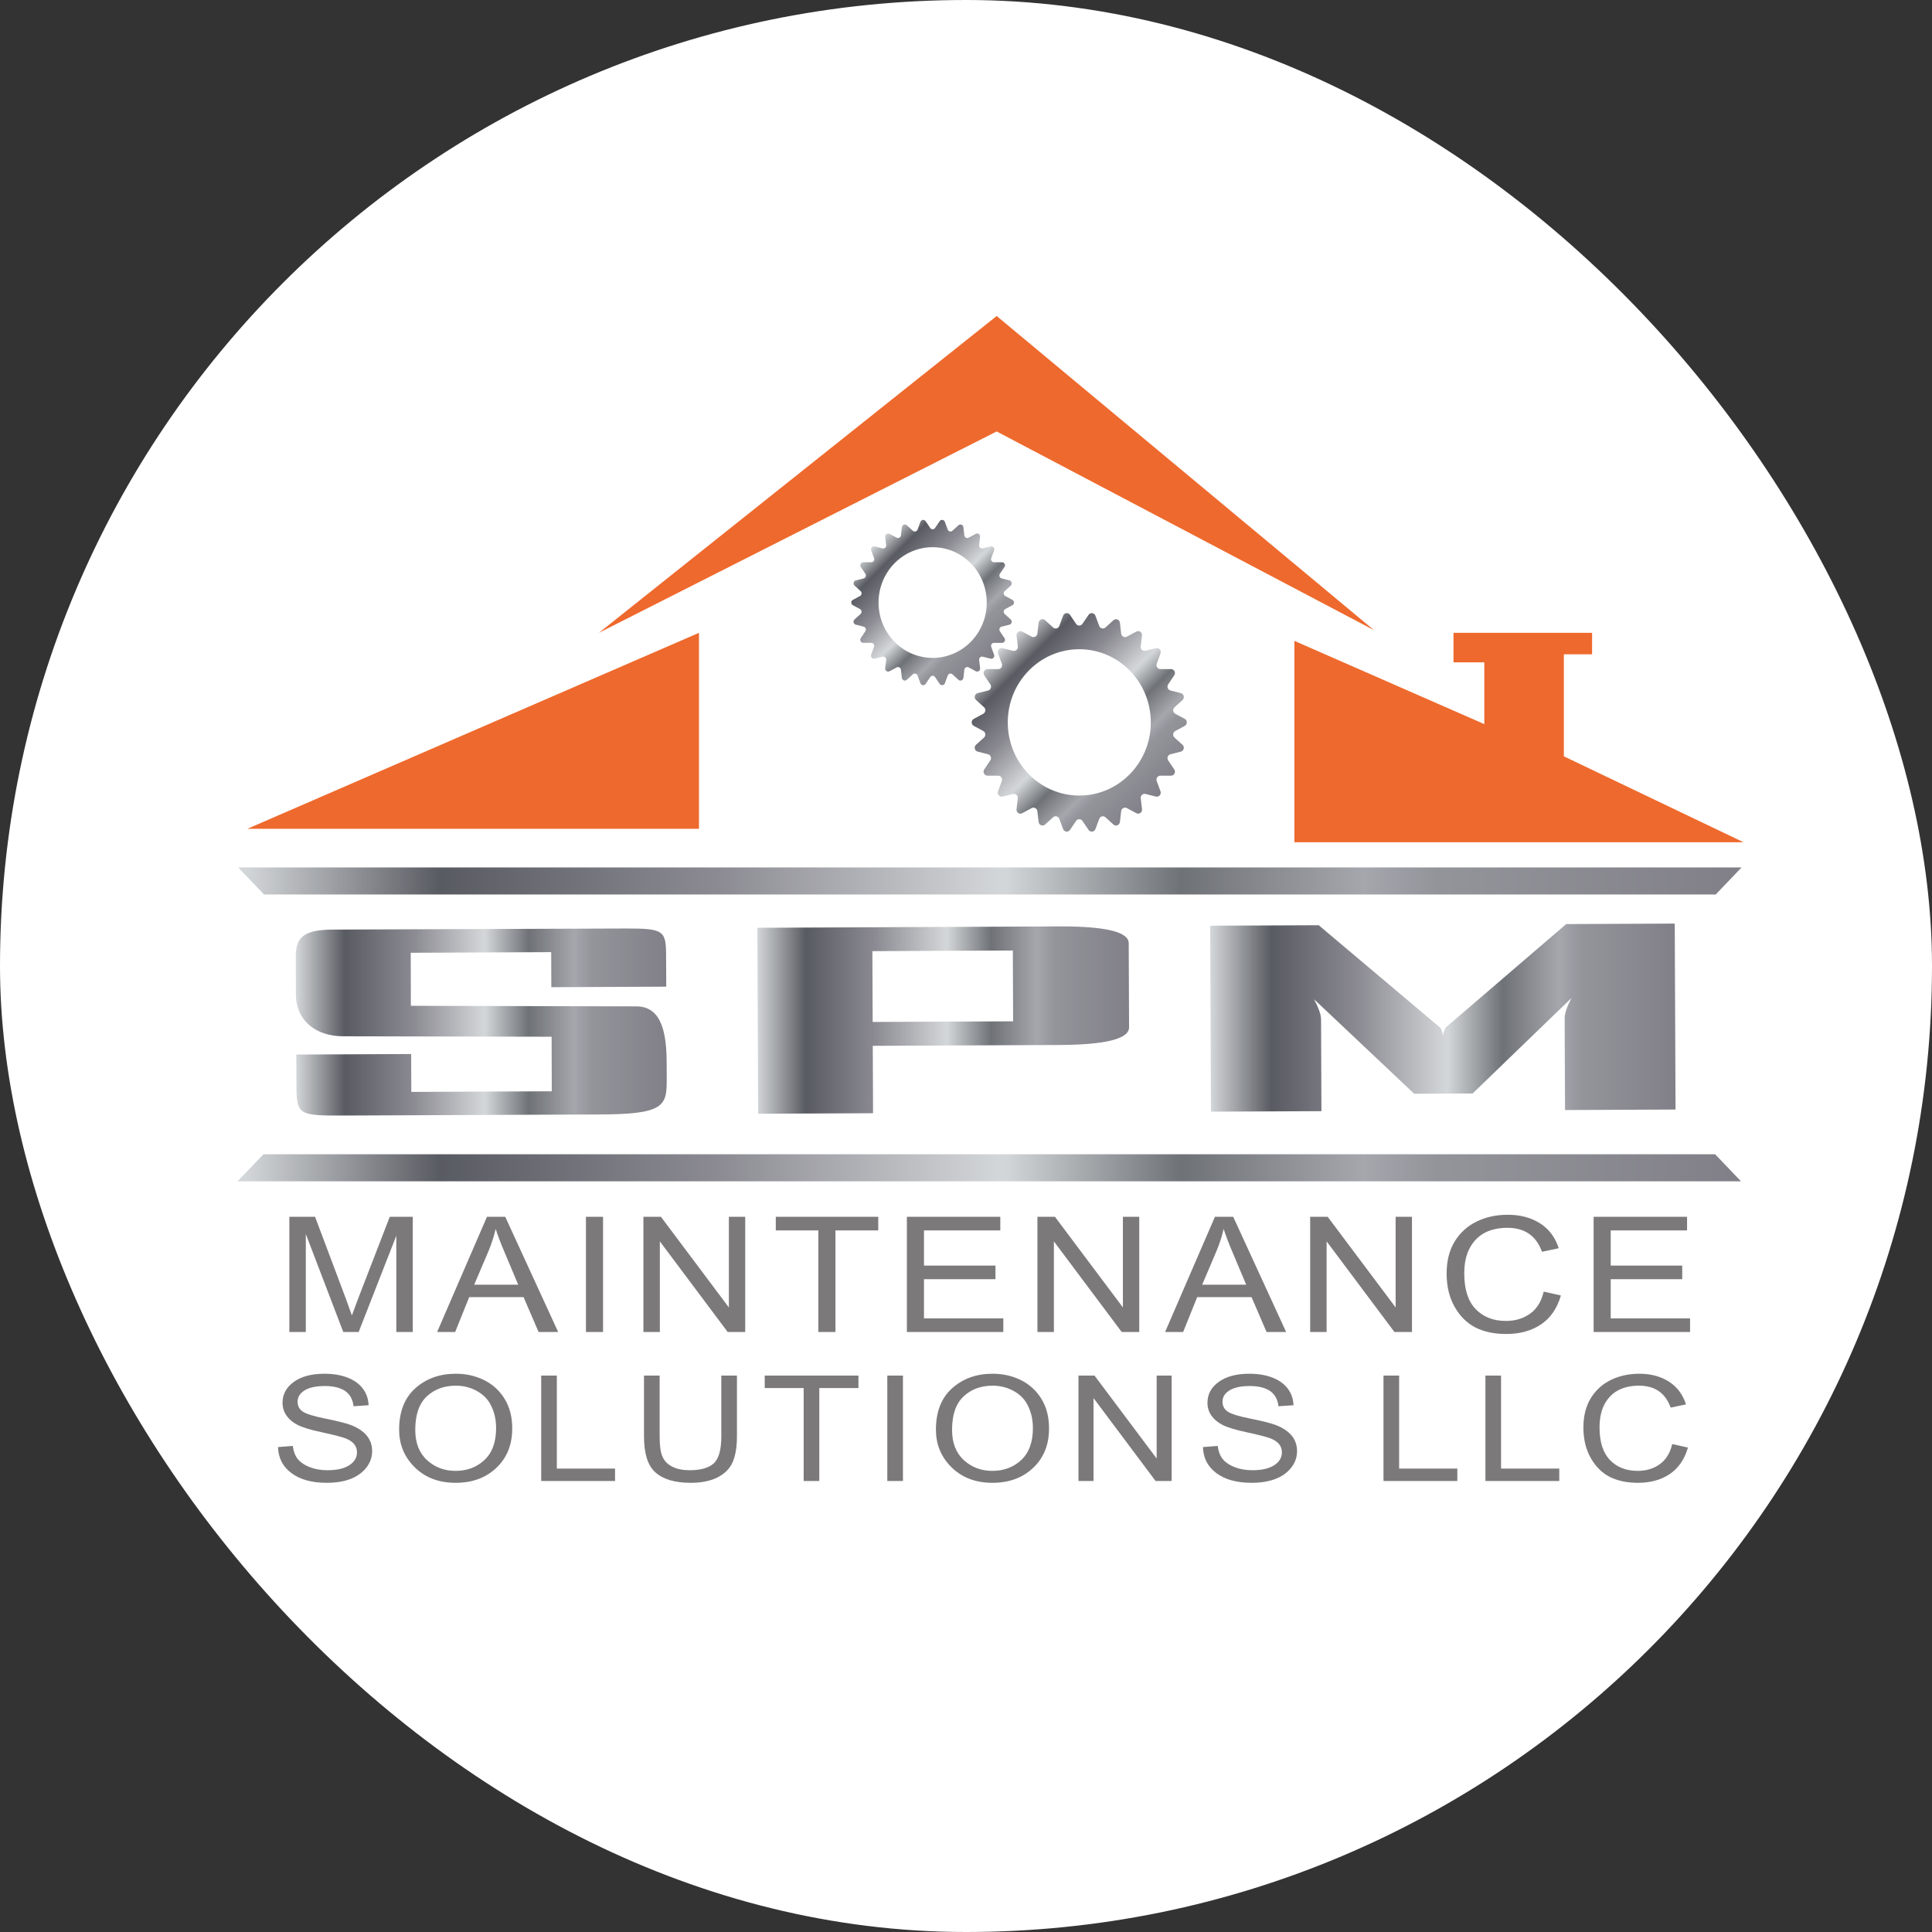 <svg xmlns="http://www.w3.org/2000/svg" version="1.1" xmlns:xlink="http://www.w3.org/1999/xlink" width="1000" height="1000"><rect width="100%" height="100%" fill="#333333" stroke="none"/><g clip-path="url(#SvgjsClipPath2111)"><rect width="1000" height="1000" fill="#ffffff"></rect><g transform="matrix(0.425,0,0,0.425,50,50)"><svg xmlns="http://www.w3.org/2000/svg" version="1.1" xmlns:xlink="http://www.w3.org/1999/xlink" width="2119.333" height="2119.333"><svg xmlns:dc="http://purl.org/dc/elements/1.1/" xmlns:cc="http://creativecommons.org/ns#" xmlns:rdf="http://www.w3.org/1999/02/22-rdf-syntax-ns#" xmlns:svg="http://www.w3.org/2000/svg" xmlns="http://www.w3.org/2000/svg" viewBox="0 0 2119.333 2119.333" height="2119.333" width="2119.333" xml:space="preserve" id="svg2" version="1.1"><defs id="defs6"><linearGradient id="linearGradient54" spreadMethod="pad" gradientTransform="matrix(1373.557,0,0,-1373.557,128.805,611.248)" gradientUnits="userSpaceOnUse" y2="0" x2="1" y1="0" x1="0"><stop id="stop24" offset="0" style="stop-opacity:1;stop-color:#d3d6d8"></stop><stop id="stop26" offset="0.001" style="stop-opacity:1;stop-color:#d3d6d8"></stop><stop id="stop28" offset="0.131" style="stop-opacity:1;stop-color:#595b62"></stop><stop id="stop30" offset="0.315" style="stop-opacity:1;stop-color:#8b8a92"></stop><stop id="stop32" offset="0.316" style="stop-opacity:1;stop-color:#8b8a92"></stop><stop id="stop34" offset="0.506" style="stop-opacity:1;stop-color:#d3d6d8"></stop><stop id="stop36" offset="0.508" style="stop-opacity:1;stop-color:#d3d6d8"></stop><stop id="stop38" offset="0.511" style="stop-opacity:1;stop-color:#d3d6d8"></stop><stop id="stop40" offset="0.628" style="stop-opacity:1;stop-color:#6f7277"></stop><stop id="stop42" offset="0.63" style="stop-opacity:1;stop-color:#6f7277"></stop><stop id="stop44" offset="0.751" style="stop-opacity:1;stop-color:#a5a7ad"></stop><stop id="stop46" offset="0.801" style="stop-opacity:1;stop-color:#93939a"></stop><stop id="stop48" offset="0.802" style="stop-opacity:1;stop-color:#93939a"></stop><stop id="stop50" offset="0.807" style="stop-opacity:1;stop-color:#93939a"></stop><stop id="stop52" offset="1" style="stop-opacity:1;stop-color:#818088"></stop></linearGradient><linearGradient id="linearGradient112" spreadMethod="pad" gradientTransform="matrix(140.22,-140.22,140.22,140.22,827.693,1088.257)" gradientUnits="userSpaceOnUse" y2="0" x2="1" y1="0" x1="0"><stop id="stop82" offset="0" style="stop-opacity:1;stop-color:#d3d6d8"></stop><stop id="stop84" offset="0.001" style="stop-opacity:1;stop-color:#d3d6d8"></stop><stop id="stop86" offset="0.131" style="stop-opacity:1;stop-color:#595b62"></stop><stop id="stop88" offset="0.315" style="stop-opacity:1;stop-color:#8b8a92"></stop><stop id="stop90" offset="0.316" style="stop-opacity:1;stop-color:#8b8a92"></stop><stop id="stop92" offset="0.506" style="stop-opacity:1;stop-color:#d3d6d8"></stop><stop id="stop94" offset="0.508" style="stop-opacity:1;stop-color:#d3d6d8"></stop><stop id="stop96" offset="0.511" style="stop-opacity:1;stop-color:#d3d6d8"></stop><stop id="stop98" offset="0.628" style="stop-opacity:1;stop-color:#6f7277"></stop><stop id="stop100" offset="0.63" style="stop-opacity:1;stop-color:#6f7277"></stop><stop id="stop102" offset="0.751" style="stop-opacity:1;stop-color:#a5a7ad"></stop><stop id="stop104" offset="0.801" style="stop-opacity:1;stop-color:#93939a"></stop><stop id="stop106" offset="0.802" style="stop-opacity:1;stop-color:#93939a"></stop><stop id="stop108" offset="0.807" style="stop-opacity:1;stop-color:#93939a"></stop><stop id="stop110" offset="1" style="stop-opacity:1;stop-color:#818088"></stop></linearGradient><linearGradient id="linearGradient158" spreadMethod="pad" gradientTransform="matrix(106.077,-106.077,106.077,106.077,710.796,1180.684)" gradientUnits="userSpaceOnUse" y2="0" x2="1" y1="0" x1="0"><stop id="stop128" offset="0" style="stop-opacity:1;stop-color:#d3d6d8"></stop><stop id="stop130" offset="0.001" style="stop-opacity:1;stop-color:#d3d6d8"></stop><stop id="stop132" offset="0.131" style="stop-opacity:1;stop-color:#595b62"></stop><stop id="stop134" offset="0.315" style="stop-opacity:1;stop-color:#8b8a92"></stop><stop id="stop136" offset="0.316" style="stop-opacity:1;stop-color:#8b8a92"></stop><stop id="stop138" offset="0.506" style="stop-opacity:1;stop-color:#d3d6d8"></stop><stop id="stop140" offset="0.508" style="stop-opacity:1;stop-color:#d3d6d8"></stop><stop id="stop142" offset="0.511" style="stop-opacity:1;stop-color:#d3d6d8"></stop><stop id="stop144" offset="0.628" style="stop-opacity:1;stop-color:#6f7277"></stop><stop id="stop146" offset="0.63" style="stop-opacity:1;stop-color:#6f7277"></stop><stop id="stop148" offset="0.751" style="stop-opacity:1;stop-color:#a5a7ad"></stop><stop id="stop150" offset="0.801" style="stop-opacity:1;stop-color:#93939a"></stop><stop id="stop152" offset="0.802" style="stop-opacity:1;stop-color:#93939a"></stop><stop id="stop154" offset="0.807" style="stop-opacity:1;stop-color:#93939a"></stop><stop id="stop156" offset="1" style="stop-opacity:1;stop-color:#818088"></stop></linearGradient><linearGradient id="linearGradient204" spreadMethod="pad" gradientTransform="matrix(1373.557,0,0,-1373.557,129.33,873.265)" gradientUnits="userSpaceOnUse" y2="0" x2="1" y1="0" x1="0"><stop id="stop174" offset="0" style="stop-opacity:1;stop-color:#d3d6d8"></stop><stop id="stop176" offset="0.001" style="stop-opacity:1;stop-color:#d3d6d8"></stop><stop id="stop178" offset="0.131" style="stop-opacity:1;stop-color:#595b62"></stop><stop id="stop180" offset="0.315" style="stop-opacity:1;stop-color:#8b8a92"></stop><stop id="stop182" offset="0.316" style="stop-opacity:1;stop-color:#8b8a92"></stop><stop id="stop184" offset="0.506" style="stop-opacity:1;stop-color:#d3d6d8"></stop><stop id="stop186" offset="0.508" style="stop-opacity:1;stop-color:#d3d6d8"></stop><stop id="stop188" offset="0.511" style="stop-opacity:1;stop-color:#d3d6d8"></stop><stop id="stop190" offset="0.628" style="stop-opacity:1;stop-color:#6f7277"></stop><stop id="stop192" offset="0.63" style="stop-opacity:1;stop-color:#6f7277"></stop><stop id="stop194" offset="0.751" style="stop-opacity:1;stop-color:#a5a7ad"></stop><stop id="stop196" offset="0.801" style="stop-opacity:1;stop-color:#93939a"></stop><stop id="stop198" offset="0.802" style="stop-opacity:1;stop-color:#93939a"></stop><stop id="stop200" offset="0.807" style="stop-opacity:1;stop-color:#93939a"></stop><stop id="stop202" offset="1" style="stop-opacity:1;stop-color:#818088"></stop></linearGradient><linearGradient id="linearGradient250" spreadMethod="pad" gradientTransform="matrix(338.897,0,0,-338.897,181.991,744.392)" gradientUnits="userSpaceOnUse" y2="0" x2="1" y1="0" x1="0"><stop id="stop220" offset="0" style="stop-opacity:1;stop-color:#d3d6d8"></stop><stop id="stop222" offset="0.001" style="stop-opacity:1;stop-color:#d3d6d8"></stop><stop id="stop224" offset="0.131" style="stop-opacity:1;stop-color:#595b62"></stop><stop id="stop226" offset="0.315" style="stop-opacity:1;stop-color:#8b8a92"></stop><stop id="stop228" offset="0.316" style="stop-opacity:1;stop-color:#8b8a92"></stop><stop id="stop230" offset="0.506" style="stop-opacity:1;stop-color:#d3d6d8"></stop><stop id="stop232" offset="0.508" style="stop-opacity:1;stop-color:#d3d6d8"></stop><stop id="stop234" offset="0.511" style="stop-opacity:1;stop-color:#d3d6d8"></stop><stop id="stop236" offset="0.628" style="stop-opacity:1;stop-color:#6f7277"></stop><stop id="stop238" offset="0.63" style="stop-opacity:1;stop-color:#6f7277"></stop><stop id="stop240" offset="0.751" style="stop-opacity:1;stop-color:#a5a7ad"></stop><stop id="stop242" offset="0.801" style="stop-opacity:1;stop-color:#93939a"></stop><stop id="stop244" offset="0.802" style="stop-opacity:1;stop-color:#93939a"></stop><stop id="stop246" offset="0.807" style="stop-opacity:1;stop-color:#93939a"></stop><stop id="stop248" offset="1" style="stop-opacity:1;stop-color:#818088"></stop></linearGradient><linearGradient id="linearGradient296" spreadMethod="pad" gradientTransform="matrix(339.601,0,0,-339.601,603.695,746.182)" gradientUnits="userSpaceOnUse" y2="0" x2="1" y1="0" x1="0"><stop id="stop266" offset="0" style="stop-opacity:1;stop-color:#d3d6d8"></stop><stop id="stop268" offset="0.001" style="stop-opacity:1;stop-color:#d3d6d8"></stop><stop id="stop270" offset="0.131" style="stop-opacity:1;stop-color:#595b62"></stop><stop id="stop272" offset="0.315" style="stop-opacity:1;stop-color:#8b8a92"></stop><stop id="stop274" offset="0.316" style="stop-opacity:1;stop-color:#8b8a92"></stop><stop id="stop276" offset="0.506" style="stop-opacity:1;stop-color:#d3d6d8"></stop><stop id="stop278" offset="0.508" style="stop-opacity:1;stop-color:#d3d6d8"></stop><stop id="stop280" offset="0.511" style="stop-opacity:1;stop-color:#d3d6d8"></stop><stop id="stop282" offset="0.628" style="stop-opacity:1;stop-color:#6f7277"></stop><stop id="stop284" offset="0.63" style="stop-opacity:1;stop-color:#6f7277"></stop><stop id="stop286" offset="0.751" style="stop-opacity:1;stop-color:#a5a7ad"></stop><stop id="stop288" offset="0.801" style="stop-opacity:1;stop-color:#93939a"></stop><stop id="stop290" offset="0.802" style="stop-opacity:1;stop-color:#93939a"></stop><stop id="stop292" offset="0.807" style="stop-opacity:1;stop-color:#93939a"></stop><stop id="stop294" offset="1" style="stop-opacity:1;stop-color:#818088"></stop></linearGradient><linearGradient id="linearGradient342" spreadMethod="pad" gradientTransform="matrix(425.176,0,0,-425.176,1017.39,748.418)" gradientUnits="userSpaceOnUse" y2="0" x2="1" y1="0" x1="0"><stop id="stop312" offset="0" style="stop-opacity:1;stop-color:#d3d6d8"></stop><stop id="stop314" offset="0.001" style="stop-opacity:1;stop-color:#d3d6d8"></stop><stop id="stop316" offset="0.131" style="stop-opacity:1;stop-color:#595b62"></stop><stop id="stop318" offset="0.315" style="stop-opacity:1;stop-color:#8b8a92"></stop><stop id="stop320" offset="0.316" style="stop-opacity:1;stop-color:#8b8a92"></stop><stop id="stop322" offset="0.506" style="stop-opacity:1;stop-color:#d3d6d8"></stop><stop id="stop324" offset="0.508" style="stop-opacity:1;stop-color:#d3d6d8"></stop><stop id="stop326" offset="0.511" style="stop-opacity:1;stop-color:#d3d6d8"></stop><stop id="stop328" offset="0.628" style="stop-opacity:1;stop-color:#6f7277"></stop><stop id="stop330" offset="0.63" style="stop-opacity:1;stop-color:#6f7277"></stop><stop id="stop332" offset="0.751" style="stop-opacity:1;stop-color:#a5a7ad"></stop><stop id="stop334" offset="0.801" style="stop-opacity:1;stop-color:#93939a"></stop><stop id="stop336" offset="0.802" style="stop-opacity:1;stop-color:#93939a"></stop><stop id="stop338" offset="0.807" style="stop-opacity:1;stop-color:#93939a"></stop><stop id="stop340" offset="1" style="stop-opacity:1;stop-color:#818088"></stop></linearGradient><clipPath id="clipPath352" clipPathUnits="userSpaceOnUse"><path id="path350" d="M 0,1589.5 H 1589.5 V 0 H 0 Z"></path></clipPath><clipPath id="SvgjsClipPath2111"><rect width="1000" height="1000" x="0" y="0" rx="500" ry="500"></rect></clipPath></defs><g transform="matrix(1.333,0,0,-1.333,0,2119.333)" id="g10"><g id="g12"><g id="g14"><g id="g20"><g id="g22"><path id="path56" style="fill:url(#linearGradient54);stroke:none" d="m 128.805,598.889 h 1373.556 l -23.628,24.718 h -1326.3 z"></path></g></g></g></g><g transform="translate(458.914,1099.985)" id="g58"><path id="path60" style="fill:#ee692d;fill-opacity:1;fill-rule:nonzero;stroke:none" d="M 0,0 363.438,183.977 708.119,2.452 363.438,289.456 Z"></path></g><g transform="translate(550.359,1099.985)" id="g62"><path id="path64" style="fill:#ee692d;fill-opacity:1;fill-rule:nonzero;stroke:none" d="M 0,0 V -179.071 H -412.678 Z"></path></g><g transform="translate(1094.345,1092.626)" id="g66"><path id="path68" style="fill:#ee692d;fill-opacity:1;fill-rule:nonzero;stroke:none" d="M 0,0 V -183.977 H 410.334 L 246.2,-105.481 v 93.215 h 25.793 V 7.359 H 145.375 v -26.983 h 28.138 v -56.42 z"></path></g><g id="g70"><g id="g72"><g id="g78"><g id="g80"><path id="path114" style="fill:url(#linearGradient112);stroke:none" d="m 883.048,1115.644 -3.476,-9.356 c -0.87,-2.371 -3.807,-3.133 -5.668,-1.44 v 0 l -7.326,6.646 c -2.151,1.948 -5.544,0.635 -5.917,-2.285 v 0 l -1.158,-9.949 c -0.29,-2.498 -2.978,-3.937 -5.173,-2.75 v 0 l -8.689,4.613 c -2.525,1.354 -5.505,-0.762 -5.172,-3.683 v 0 l 1.199,-9.906 c 0.29,-2.54 -1.986,-4.572 -4.427,-3.98 v 0 l -9.477,2.373 c -2.771,0.718 -5.171,-2.076 -4.178,-4.828 v 0 l 3.474,-9.312 c 0.871,-2.413 -0.866,-4.953 -3.35,-4.953 v 0 h -9.764 c -2.856,0 -4.553,-3.302 -2.94,-5.715 v 0 l 5.545,-8.213 c 1.407,-2.116 0.33,-4.995 -2.067,-5.63 v 0 l -9.477,-2.372 c -2.814,-0.719 -3.683,-4.318 -1.531,-6.263 v 0 l 7.324,-6.647 c 1.862,-1.694 1.49,-4.784 -0.705,-5.97 v 0 l -8.647,-4.656 c -2.565,-1.355 -2.565,-5.081 0,-6.435 v 0 l 8.647,-4.656 c 2.195,-1.185 2.567,-4.276 0.705,-5.969 v 0 l -7.324,-6.603 c -2.152,-1.95 -1.283,-5.589 1.531,-6.266 v 0 l 9.477,-2.413 c 2.397,-0.593 3.474,-3.513 2.067,-5.588 v 0 l -5.545,-8.255 c -1.613,-2.413 0.084,-5.716 2.94,-5.716 v 0 h 9.764 c 2.484,0 4.221,-2.539 3.31,-4.91 v 0 l -3.434,-9.356 c -1.036,-2.75 1.407,-5.544 4.178,-4.824 v 0 l 9.477,2.369 c 2.441,0.636 4.717,-1.439 4.386,-3.979 v 0 l -1.158,-9.905 c -0.373,-2.921 2.647,-5.038 5.172,-3.683 v 0 l 8.648,4.657 c 2.236,1.185 4.924,-0.254 5.214,-2.795 v 0 l 1.158,-9.906 c 0.373,-2.921 3.766,-4.275 5.917,-2.327 v 0 l 7.326,6.646 c 1.861,1.693 4.798,0.931 5.668,-1.44 v 0 l 3.476,-9.355 c 1.034,-2.753 4.634,-3.175 6.289,-0.762 v 0 l 5.545,8.212 c 1.406,2.118 4.428,2.118 5.834,0 v 0 l 5.587,-8.212 c 1.613,-2.413 5.213,-1.946 6.247,0.762 v 0 l 3.476,9.355 c 0.871,2.371 3.807,3.133 5.712,1.44 v 0 l 7.282,-6.646 c 2.152,-1.948 5.545,-0.594 5.915,2.327 v 0 l 1.159,9.906 c 0.29,2.541 2.98,3.98 5.214,2.795 v 0 l 8.649,-4.657 c 2.525,-1.355 5.545,0.762 5.173,3.683 v 0 l -1.16,9.905 c -0.33,2.54 1.946,4.615 4.388,3.979 v 0 l 9.475,-2.369 c 2.772,-0.72 5.214,2.074 4.18,4.824 v 0 l -3.436,9.356 c -0.91,2.371 0.828,4.91 3.311,4.91 v 0 h 9.765 c 2.897,0 4.552,3.303 2.938,5.716 v 0 l -5.544,8.213 c -1.409,2.117 -0.331,5.037 2.068,5.63 v 0 l 9.518,2.413 c 2.773,0.677 3.641,4.316 1.489,6.266 v 0 l -7.324,6.603 c -1.862,1.693 -1.49,4.784 0.704,5.969 v 0 l 8.649,4.656 c 2.564,1.354 2.564,5.08 0,6.435 v 0 l -8.649,4.656 c -2.194,1.186 -2.566,4.276 -0.704,5.97 v 0 l 7.324,6.603 c 2.152,1.948 1.284,5.588 -1.489,6.266 v 0 l -9.476,2.413 c -2.441,0.593 -3.519,3.514 -2.11,5.63 v 0 l 5.544,8.213 c 1.655,2.413 -0.041,5.715 -2.938,5.715 v 0 h -9.765 c -2.483,0 -4.221,2.54 -3.311,4.909 v 0 l 3.436,9.356 c 1.034,2.752 -1.408,5.546 -4.18,4.828 v 0 l -9.475,-2.373 c -2.442,-0.634 -4.678,1.44 -4.388,3.98 v 0 l 1.16,9.906 c 0.372,2.921 -2.648,5.037 -5.173,3.683 v 0 l -8.649,-4.658 c -2.234,-1.184 -4.882,0.297 -5.214,2.795 v 0 l -1.159,9.949 c -0.33,2.92 -3.763,4.233 -5.915,2.285 v 0 l -7.282,-6.646 c -1.863,-1.693 -4.801,-0.931 -5.712,1.44 v 0 l -3.476,9.356 c -0.576,1.532 -1.949,2.341 -3.33,2.341 v 0 c -1.098,0 -2.204,-0.511 -2.917,-1.58 v 0 l -5.587,-8.213 c -1.406,-2.116 -4.428,-2.116 -5.834,0 v 0 l -5.545,8.213 c -0.733,1.068 -1.848,1.58 -2.952,1.581 v 0 c -1.389,0 -2.761,-0.81 -3.337,-2.342 m -50.566,-97.493 c 0,36.914 29.255,66.843 65.338,66.843 v 0 c 36.082,0 65.337,-29.929 65.337,-66.843 v 0 c 0,-36.914 -29.255,-66.844 -65.337,-66.844 v 0 c -36.083,0 -65.338,29.93 -65.338,66.844"></path></g></g></g></g><g id="g116"><g id="g118"><g id="g124"><g id="g126"><path id="path160" style="fill:url(#linearGradient158);stroke:none" d="m 770.265,1201.978 -4.226,-6.213 c -1.065,-1.601 -3.349,-1.601 -4.414,0 v 0 l -4.195,6.213 c -1.253,1.825 -3.975,1.505 -4.758,-0.576 v 0 l -2.629,-7.079 c -0.657,-1.792 -2.88,-2.369 -4.29,-1.089 v 0 l -5.54,5.031 c -1.627,1.471 -4.195,0.478 -4.476,-1.731 v 0 l -0.875,-7.526 c -0.222,-1.889 -2.256,-2.978 -3.914,-2.082 v 0 l -6.574,3.491 c -1.91,1.025 -4.163,-0.577 -3.913,-2.787 v 0 l 0.908,-7.492 c 0.22,-1.923 -1.503,-3.46 -3.351,-3.012 v 0 l -7.166,1.795 c -2.098,0.543 -3.915,-1.57 -3.161,-3.652 v 0 l 2.629,-7.045 c 0.657,-1.826 -0.658,-3.747 -2.537,-3.747 v 0 h -7.389 c -2.158,0 -3.441,-2.498 -2.221,-4.323 v 0 l 4.195,-6.213 c 1.064,-1.603 0.25,-3.78 -1.565,-4.259 v 0 l -7.169,-1.794 c -2.128,-0.545 -2.787,-3.266 -1.159,-4.74 v 0 l 5.542,-5.027 c 1.408,-1.282 1.125,-3.62 -0.531,-4.516 v 0 l -6.543,-3.523 c -1.942,-1.025 -1.942,-3.843 0,-4.868 v 0 l 6.543,-3.522 c 1.656,-0.898 1.939,-3.234 0.531,-4.516 v 0 l -5.542,-4.996 c -1.628,-1.472 -0.969,-4.227 1.159,-4.739 v 0 l 7.169,-1.826 c 1.815,-0.448 2.629,-2.658 1.565,-4.227 v 0 l -4.195,-6.245 c -1.22,-1.825 0.063,-4.323 2.221,-4.323 v 0 h 7.389 c 1.879,0 3.194,-1.922 2.504,-3.715 v 0 l -2.596,-7.077 c -0.784,-2.082 1.063,-4.195 3.161,-3.651 v 0 l 7.166,1.791 c 1.848,0.482 3.571,-1.087 3.318,-3.008 v 0 l -0.875,-7.495 c -0.282,-2.208 2.003,-3.81 3.913,-2.786 v 0 l 6.542,3.524 c 1.69,0.896 3.724,-0.192 3.946,-2.115 v 0 l 0.875,-7.494 c 0.281,-2.208 2.849,-3.234 4.476,-1.76 v 0 l 5.54,5.027 c 1.41,1.282 3.633,0.705 4.29,-1.089 v 0 l 2.629,-7.076 c 0.783,-2.082 3.505,-2.403 4.758,-0.577 v 0 l 4.195,6.213 c 1.065,1.601 3.349,1.601 4.414,0 v 0 l 4.226,-6.213 c 1.22,-1.826 3.944,-1.474 4.727,0.577 v 0 l 2.629,7.076 c 0.658,1.794 2.88,2.371 4.321,1.089 v 0 l 5.509,-5.027 c 1.627,-1.474 4.193,-0.448 4.475,1.76 v 0 l 0.877,7.494 c 0.218,1.923 2.253,3.011 3.944,2.115 v 0 l 6.543,-3.524 c 1.909,-1.024 4.194,0.578 3.913,2.786 v 0 l -0.877,7.495 c -0.25,1.921 1.472,3.49 3.318,3.008 v 0 l 7.168,-1.791 c 2.098,-0.544 3.945,1.569 3.163,3.651 v 0 l -2.599,7.077 c -0.688,1.793 0.626,3.715 2.504,3.715 v 0 h 7.386 c 2.193,0 3.445,2.498 2.224,4.323 v 0 l -4.195,6.213 c -1.062,1.601 -0.25,3.811 1.567,4.259 v 0 l 7.199,1.826 c 2.098,0.512 2.754,3.267 1.126,4.739 v 0 l -5.541,4.996 c -1.408,1.282 -1.127,3.618 0.533,4.516 v 0 l 6.542,3.522 c 1.941,1.025 1.941,3.843 0,4.868 v 0 l -6.542,3.523 c -1.66,0.896 -1.941,3.234 -0.533,4.516 v 0 l 5.541,4.996 c 1.628,1.472 0.972,4.226 -1.126,4.738 v 0 l -7.17,1.827 c -1.846,0.448 -2.658,2.656 -1.596,4.259 v 0 l 4.195,6.213 c 1.252,1.825 -0.031,4.323 -2.224,4.323 v 0 h -7.386 c -1.878,0 -3.192,1.921 -2.504,3.715 v 0 l 2.599,7.077 c 0.782,2.082 -1.065,4.195 -3.163,3.652 v 0 l -7.168,-1.795 c -1.846,-0.48 -3.537,1.089 -3.318,3.012 v 0 l 0.877,7.492 c 0.281,2.21 -2.004,3.812 -3.913,2.787 v 0 l -6.543,-3.523 c -1.691,-0.897 -3.694,0.225 -3.944,2.114 v 0 l -0.877,7.526 c -0.25,2.209 -2.848,3.202 -4.475,1.731 v 0 l -5.509,-5.031 c -1.41,-1.28 -3.634,-0.703 -4.321,1.089 v 0 l -2.629,7.079 c -0.437,1.159 -1.475,1.772 -2.52,1.772 v 0 c -0.832,0 -1.666,-0.388 -2.207,-1.196 m -55.846,-74.33 c 0,27.926 22.132,50.567 49.428,50.567 v 0 c 27.296,0 49.428,-22.641 49.428,-50.567 v 0 c 0,-27.924 -22.132,-50.567 -49.428,-50.567 v 0 c -27.296,0 -49.428,22.643 -49.428,50.567"></path></g></g></g></g><g id="g162"><g id="g164"><g id="g170"><g id="g172"><path id="path206" style="fill:url(#linearGradient204);stroke:none" d="m 129.33,885.625 h 1373.557 l -23.628,-24.72 H 152.958 Z"></path></g></g></g></g><g id="g208"><g id="g210"><g id="g216"><g id="g218"><path id="path252" style="fill:url(#linearGradient250);stroke:none" d="M 475.954,829.819 216.489,828.85 c -28.015,0 -34.498,-7.631 -34.498,-24.339 v 0 l 0.078,-34.808 c 0.044,-24.74 19.199,-38.271 42.845,-38.325 v 0 l 190.815,-0.426 0.139,-49.831 -128.33,-0.585 -0.143,34.63 -104.993,-0.483 0.17,-27.402 c 0,-27.912 1.746,-28.515 43.922,-28.32 v 0 l 230.745,0.968 c 60.068,0 63.649,7.115 63.649,30.841 v 0 l -0.068,15.539 c -0.057,25.302 -3.339,52.314 -27.524,52.38 v 0 l -206.158,0.523 -0.13,48.444 128.328,0.587 0.135,-32.023 104.993,0.481 -0.161,27.112 c 0,24.052 -1.633,26.03 -36.192,26.03 v 0 c -2.538,0 -5.251,-0.011 -8.157,-0.024"></path></g></g></g></g><g id="g254"><g id="g256"><g id="g262"><g id="g264"><path id="path298" style="fill:url(#linearGradient296);stroke:none" d="m 878.747,831.755 -275.053,-1.26 0.714,-169.891 104.995,0.48 -0.258,61.553 170.055,0.778 c 42.773,0.198 64.14,5.578 64.096,16.142 v 0 l -0.321,76.856 c -0.044,10.231 -20.671,15.347 -61.87,15.347 v 0 c -0.779,0 -1.565,-0.002 -2.358,-0.005 m -169.964,-22.604 128.327,0.588 0.271,-64.696 -128.326,-0.587 z"></path></g></g></g></g><g id="g300"><g id="g302"><g id="g308"><g id="g310"><path id="path344" style="fill:url(#linearGradient342);stroke:none" d="m 1342.693,833.881 -109.99,-94.405 c -1.78,-3.344 -2.66,-5.915 -2.656,-7.722 v 0 c -0.622,4.123 -1.532,6.686 -2.728,7.697 v 0 l -110.769,93.394 -99.159,-0.456 0.712,-169.887 100.953,0.46 -0.348,83.806 c -0.019,4.266 -2.144,10.408 -6.36,18.425 v 0 l 91.445,-86.314 53.395,0.24 90.272,87.153 c -4.16,-7.911 -6.217,-14.074 -6.198,-18.484 v 0 l 0.35,-83.805 100.955,0.461 -0.714,169.891 z"></path></g></g></g></g><g id="g346"><g clip-path="url(#clipPath352)" id="g348"><g transform="translate(176.115,461.176)" id="g354"><path id="path356" style="fill:#7b7979;fill-opacity:1;fill-rule:nonzero;stroke:none" d="M 0,0 V 105.262 H 23.484 L 51.511,30.731 57.116,15.15 c 1.377,3.877 3.475,9.501 6.294,16.873 l 28.321,73.239 h 21.028 V 0 H 97.731 V 88.034 L 63.298,0 H 49.261 L 15.028,89.549 V 0 Z"></path></g><g transform="translate(344.989,504.401)" id="g358"><path id="path360" style="fill:#7b7979;fill-opacity:1;fill-rule:nonzero;stroke:none" d="M 0,0 H 40.222 L 27.95,29.151 C 24.153,38.103 21.371,45.379 19.604,50.979 18.079,44.229 15.922,37.527 13.135,30.875 Z M -33.877,-43.225 11.661,62.037 H 28.364 L 76.72,-43.225 H 58.842 l -13.734,31.88 H -4.567 l -12.835,-31.88 z"></path></g><path id="path362" style="fill:#7b7979;fill-opacity:1;fill-rule:nonzero;stroke:none" d="m 447.09,566.438 h 15.618 V 461.176 H 447.09 Z"></path><g transform="translate(499.58,461.176)" id="g364"><path id="path366" style="fill:#7b7979;fill-opacity:1;fill-rule:nonzero;stroke:none" d="M 0,0 V 105.262 H 16.01 L 78.086,22.454 v 82.808 h 14.93 L 93.016,0 H 77.006 L 15.028,82.823 V 0 Z"></path></g><g transform="translate(659.426,461.176)" id="g368"><path id="path370" style="fill:#7b7979;fill-opacity:1;fill-rule:nonzero;stroke:none" d="m 0,0 v 92.84 h -38.896 v 12.422 H 54.71 V 92.84 H 15.618 l 0,-92.84 z"></path></g><g transform="translate(740.302,461.176)" id="g372"><path id="path374" style="fill:#7b7979;fill-opacity:1;fill-rule:nonzero;stroke:none" d="M 0,0 V 105.262 H 85.355 V 92.84 H 15.617 V 60.673 H 80.936 V 48.251 H 15.617 V 12.422 H 88.105 V 0 Z"></path></g><g transform="translate(859.583,461.176)" id="g376"><path id="path378" style="fill:#7b7979;fill-opacity:1;fill-rule:nonzero;stroke:none" d="M 0,0 V 105.262 H 16.01 L 78.086,22.454 v 82.808 h 14.93 L 93.016,0 H 77.006 L 15.028,82.823 V 0 Z"></path></g><g transform="translate(1010.09,504.401)" id="g380"><path id="path382" style="fill:#7b7979;fill-opacity:1;fill-rule:nonzero;stroke:none" d="M 0,0 H 40.222 L 27.949,29.151 C 24.152,38.103 21.37,45.379 19.604,50.979 18.078,44.229 15.922,37.527 13.135,30.875 Z M -33.877,-43.225 11.66,62.037 H 28.363 L 76.72,-43.225 H 58.842 l -13.735,31.88 H -4.567 l -12.835,-31.88 z"></path></g><g transform="translate(1108.752,461.176)" id="g384"><path id="path386" style="fill:#7b7979;fill-opacity:1;fill-rule:nonzero;stroke:none" d="M 0,0 V 105.262 H 16.011 L 78.086,22.454 v 82.808 H 93.017 V 0 H 77.007 L 15.028,82.823 V 0 Z"></path></g><g transform="translate(1322.13,498.082)" id="g388"><path id="path390" style="fill:#7b7979;fill-opacity:1;fill-rule:nonzero;stroke:none" d="m 0,0 15.715,-3.519 c -3.471,-11.823 -9.544,-20.642 -18.22,-26.459 -8.677,-5.815 -19.236,-8.723 -31.676,-8.723 -10.937,0 -20.283,1.951 -28.043,5.855 -7.759,3.905 -14.111,10.166 -19.055,18.788 -4.945,8.622 -7.415,18.801 -7.415,30.537 0,11.591 2.473,21.399 7.422,29.422 4.947,8.023 11.649,14.082 20.106,18.177 8.455,4.096 17.893,6.144 28.315,6.144 11.405,0 21.204,-2.591 29.396,-7.773 8.193,-5.18 13.928,-12.786 17.206,-22.814 L -1.572,36.403 c -5.245,14.6 -15.77,21.9 -31.572,21.9 -7.87,0 -14.689,-1.474 -20.459,-4.42 -5.771,-2.946 -10.378,-7.534 -13.82,-13.762 -3.443,-6.228 -5.163,-14.108 -5.163,-23.642 0,-14.42 3.47,-25.237 10.412,-32.446 6.94,-7.211 16.173,-10.815 27.698,-10.815 8.512,0 15.863,2.214 22.051,6.641 C -6.237,-15.714 -2.097,-9 0,0"></path></g><g transform="translate(1367.744,461.176)" id="g392"><path id="path394" style="fill:#7b7979;fill-opacity:1;fill-rule:nonzero;stroke:none" d="M 0,0 V 105.262 H 85.355 V 92.84 H 15.617 V 60.673 H 80.935 V 48.251 H 15.617 V 12.422 H 88.105 V 0 Z"></path></g><g transform="translate(165.751,356.055)" id="g396"><path id="path398" style="fill:#7b7979;fill-opacity:1;fill-rule:nonzero;stroke:none" d="m 0,0 13.479,1.052 c 0.718,-5.3 2.35,-9.427 4.897,-12.383 2.545,-2.955 6.185,-5.331 10.917,-7.127 4.732,-1.796 10.064,-2.692 15.995,-2.692 8.505,0 15.11,1.517 19.814,4.554 4.702,3.037 7.053,6.982 7.053,11.832 0,2.84 -0.853,5.32 -2.561,7.439 -1.707,2.12 -4.283,3.857 -7.727,5.212 -3.446,1.355 -10.888,3.27 -22.33,5.746 -10.184,2.209 -17.432,4.431 -21.745,6.665 -4.313,2.233 -7.669,5.068 -10.064,8.506 -2.397,3.437 -3.595,7.324 -3.595,11.66 0,7.794 3.445,14.165 10.334,19.114 6.888,4.948 16.174,7.423 27.856,7.423 8.027,0 15.051,-1.161 21.072,-3.481 6.02,-2.322 10.692,-5.649 14.017,-9.985 3.325,-4.335 5.107,-9.437 5.346,-15.305 L 69.01,37.311 c -0.718,6.261 -3.28,10.904 -7.682,13.925 -4.403,3.022 -10.59,4.533 -18.556,4.533 -8.087,0 -14.258,-1.326 -18.51,-3.974 -4.255,-2.649 -6.38,-6.075 -6.38,-10.278 0,-3.899 1.556,-6.919 4.674,-9.064 3.114,-2.146 10.121,-4.319 21.019,-6.517 10.656,-2.157 18.141,-4.027 22.453,-5.61 6.586,-2.463 11.561,-5.696 14.922,-9.699 3.362,-4.003 5.043,-8.781 5.043,-14.337 0,-5.512 -1.767,-10.531 -5.301,-15.059 -3.536,-4.527 -8.343,-7.971 -14.422,-10.335 -6.081,-2.361 -13.404,-3.542 -21.97,-3.542 -13.36,0 -24.008,2.933 -31.945,8.802 C 4.417,-17.977 0.299,-10.028 0,0"></path></g><g transform="translate(291.138,371.787)" id="g400"><path id="path402" style="fill:#7b7979;fill-opacity:1;fill-rule:nonzero;stroke:none" d="m 0,0 c 0,-11.878 3.579,-21.093 10.738,-27.646 7.158,-6.551 15.86,-9.828 26.103,-9.828 10.483,0 19.275,3.31 26.373,9.927 7.099,6.618 10.649,16.349 10.649,29.191 0,8.282 -1.828,15.689 -5.482,22.22 -2.816,4.996 -7.053,8.996 -12.714,11.998 -5.662,3.002 -11.848,4.503 -18.556,4.503 -10.783,0 -19.665,-3.287 -26.643,-9.861 C 3.489,23.93 0,13.762 0,0 m -14.737,0.165 c 0,16.422 4.943,29.044 14.827,37.869 9.884,8.823 22.195,13.236 36.931,13.236 9.525,0 18.21,-1.971 26.059,-5.913 7.847,-3.94 14.063,-9.667 18.645,-17.176 4.583,-7.511 6.874,-16.454 6.874,-26.833 0,-14.277 -4.434,-25.904 -13.299,-34.88 -9.765,-9.898 -22.554,-14.846 -38.369,-14.846 -15.935,0 -28.754,5.08 -38.459,15.24 -8.805,9.196 -13.209,20.297 -13.209,33.303"></path></g><g transform="translate(406.19,325.051)" id="g404"><path id="path406" style="fill:#7b7979;fill-opacity:1;fill-rule:nonzero;stroke:none" d="M 0,0 V 96.297 H 14.288 V 11.364 H 67.483 V 0 Z"></path></g><g transform="translate(570.756,421.348)" id="g408"><path id="path410" style="fill:#7b7979;fill-opacity:1;fill-rule:nonzero;stroke:none" d="m 0,0 h 14.287 v -55.637 c 0,-9.327 -1.242,-16.98 -3.724,-22.957 -2.485,-5.977 -7.002,-10.697 -13.555,-14.156 -6.555,-3.46 -14.888,-5.189 -24.998,-5.189 -14.243,0 -24.91,3.109 -32.001,9.328 -7.093,6.217 -10.637,17.21 -10.637,32.974 V 0 h 14.287 v -55.571 c 0,-8.715 0.929,-15.021 2.785,-18.918 1.857,-3.898 4.898,-6.865 9.121,-8.901 4.223,-2.036 9.36,-3.053 15.411,-3.053 10.183,0 17.567,2.101 22.149,6.305 C -2.291,-75.934 0,-67.745 0,-55.571 Z"></path></g><g transform="translate(646.002,325.051)" id="g412"><path id="path414" style="fill:#7b7979;fill-opacity:1;fill-rule:nonzero;stroke:none" d="M 0,0 V 84.934 H -35.583 V 96.297 H 50.05 V 84.934 H 14.287 L 14.287,0 Z"></path></g><path id="path416" style="fill:#7b7979;fill-opacity:1;fill-rule:nonzero;stroke:none" d="m 722.416,421.348 h 14.288 v -96.297 h -14.288 z"></path><g transform="translate(781.578,371.787)" id="g418"><path id="path420" style="fill:#7b7979;fill-opacity:1;fill-rule:nonzero;stroke:none" d="m 0,0 c 0,-11.878 3.579,-21.093 10.738,-27.646 7.158,-6.551 15.861,-9.828 26.104,-9.828 10.482,0 19.274,3.31 26.373,9.927 7.098,6.618 10.648,16.349 10.648,29.191 0,8.282 -1.828,15.689 -5.481,22.22 -2.817,4.996 -7.054,8.996 -12.714,11.998 -5.662,3.002 -11.849,4.503 -18.557,4.503 -10.783,0 -19.665,-3.287 -26.642,-9.861 C 3.489,23.93 0,13.762 0,0 m -14.736,0.165 c 0,16.422 4.942,29.044 14.827,37.869 9.884,8.823 22.194,13.236 36.93,13.236 9.526,0 18.21,-1.971 26.059,-5.913 C 70.928,41.417 77.144,35.69 81.726,28.181 86.309,20.67 88.6,11.727 88.6,1.348 c 0,-14.277 -4.435,-25.904 -13.299,-34.88 -9.766,-9.898 -22.555,-14.846 -38.369,-14.846 -15.936,0 -28.754,5.08 -38.459,15.24 -8.805,9.196 -13.209,20.297 -13.209,33.303"></path></g><g transform="translate(897.081,325.051)" id="g422"><path id="path424" style="fill:#7b7979;fill-opacity:1;fill-rule:nonzero;stroke:none" d="M 0,0 V 96.297 H 14.646 L 71.437,20.542 V 96.297 H 85.095 V 0 H 70.447 L 13.749,75.77 V 0 Z"></path></g><g transform="translate(1010.786,356.055)" id="g426"><path id="path428" style="fill:#7b7979;fill-opacity:1;fill-rule:nonzero;stroke:none" d="m 0,0 13.479,1.052 c 0.718,-5.3 2.35,-9.427 4.897,-12.383 2.545,-2.955 6.185,-5.331 10.917,-7.127 4.731,-1.796 10.063,-2.692 15.995,-2.692 8.505,0 15.109,1.517 19.814,4.554 4.702,3.037 7.053,6.982 7.053,11.832 0,2.84 -0.853,5.32 -2.561,7.439 -1.707,2.12 -4.283,3.857 -7.727,5.212 -3.446,1.355 -10.888,3.27 -22.33,5.746 -10.184,2.209 -17.433,4.431 -21.745,6.665 -4.313,2.233 -7.669,5.068 -10.064,8.506 -2.397,3.437 -3.595,7.324 -3.595,11.66 0,7.794 3.445,14.165 10.334,19.114 6.887,4.948 16.174,7.423 27.856,7.423 8.027,0 15.051,-1.161 21.072,-3.481 6.02,-2.322 10.692,-5.649 14.017,-9.985 3.325,-4.335 5.107,-9.437 5.346,-15.305 L 69.01,37.311 c -0.718,6.261 -3.281,10.904 -7.682,13.925 -4.403,3.022 -10.59,4.533 -18.557,4.533 -8.086,0 -14.257,-1.326 -18.509,-3.974 -4.255,-2.649 -6.38,-6.075 -6.38,-10.278 0,-3.899 1.555,-6.919 4.674,-9.064 3.114,-2.146 10.121,-4.319 21.019,-6.517 10.655,-2.157 18.141,-4.027 22.453,-5.61 6.586,-2.463 11.561,-5.696 14.922,-9.699 3.362,-4.003 5.043,-8.781 5.043,-14.337 0,-5.512 -1.767,-10.531 -5.301,-15.059 -3.536,-4.527 -8.343,-7.971 -14.422,-10.335 -6.082,-2.361 -13.404,-3.542 -21.97,-3.542 -13.361,0 -24.008,2.933 -31.946,8.802 C 4.417,-17.977 0.299,-10.028 0,0"></path></g><g transform="translate(1175.746,325.051)" id="g430"><path id="path432" style="fill:#7b7979;fill-opacity:1;fill-rule:nonzero;stroke:none" d="M 0,0 V 96.297 H 14.288 V 11.364 H 67.482 V 0 Z"></path></g><g transform="translate(1268.874,325.051)" id="g434"><path id="path436" style="fill:#7b7979;fill-opacity:1;fill-rule:nonzero;stroke:none" d="M 0,0 V 96.297 H 14.288 V 11.364 H 67.483 V 0 Z"></path></g><g transform="translate(1439.549,358.814)" id="g438"><path id="path440" style="fill:#7b7979;fill-opacity:1;fill-rule:nonzero;stroke:none" d="m 0,0 14.377,-3.218 c -3.176,-10.817 -8.731,-18.886 -16.669,-24.206 -7.937,-5.32 -17.597,-7.981 -28.978,-7.981 -10.005,0 -18.556,1.785 -25.654,5.357 -7.099,3.571 -12.91,9.301 -17.433,17.189 -4.523,7.886 -6.784,17.199 -6.784,27.934 0,10.605 2.263,19.577 6.789,26.918 4.527,7.339 10.659,12.883 18.395,16.629 7.735,3.746 16.369,5.62 25.904,5.62 10.433,0 19.398,-2.371 26.892,-7.11 C 4.334,52.392 9.581,45.435 12.58,36.26 L -1.437,33.304 c -4.8,13.356 -14.428,20.034 -28.884,20.034 -7.2,0 -13.438,-1.349 -18.717,-4.044 -5.279,-2.694 -9.494,-6.892 -12.643,-12.589 -3.15,-5.698 -4.723,-12.907 -4.723,-21.629 0,-13.192 3.174,-23.088 9.525,-29.682 6.348,-6.597 14.795,-9.895 25.339,-9.895 7.787,0 14.512,2.025 20.173,6.076 C -5.706,-14.375 -1.918,-8.233 0,0"></path></g></g></g></g></svg></svg></g></g></svg>